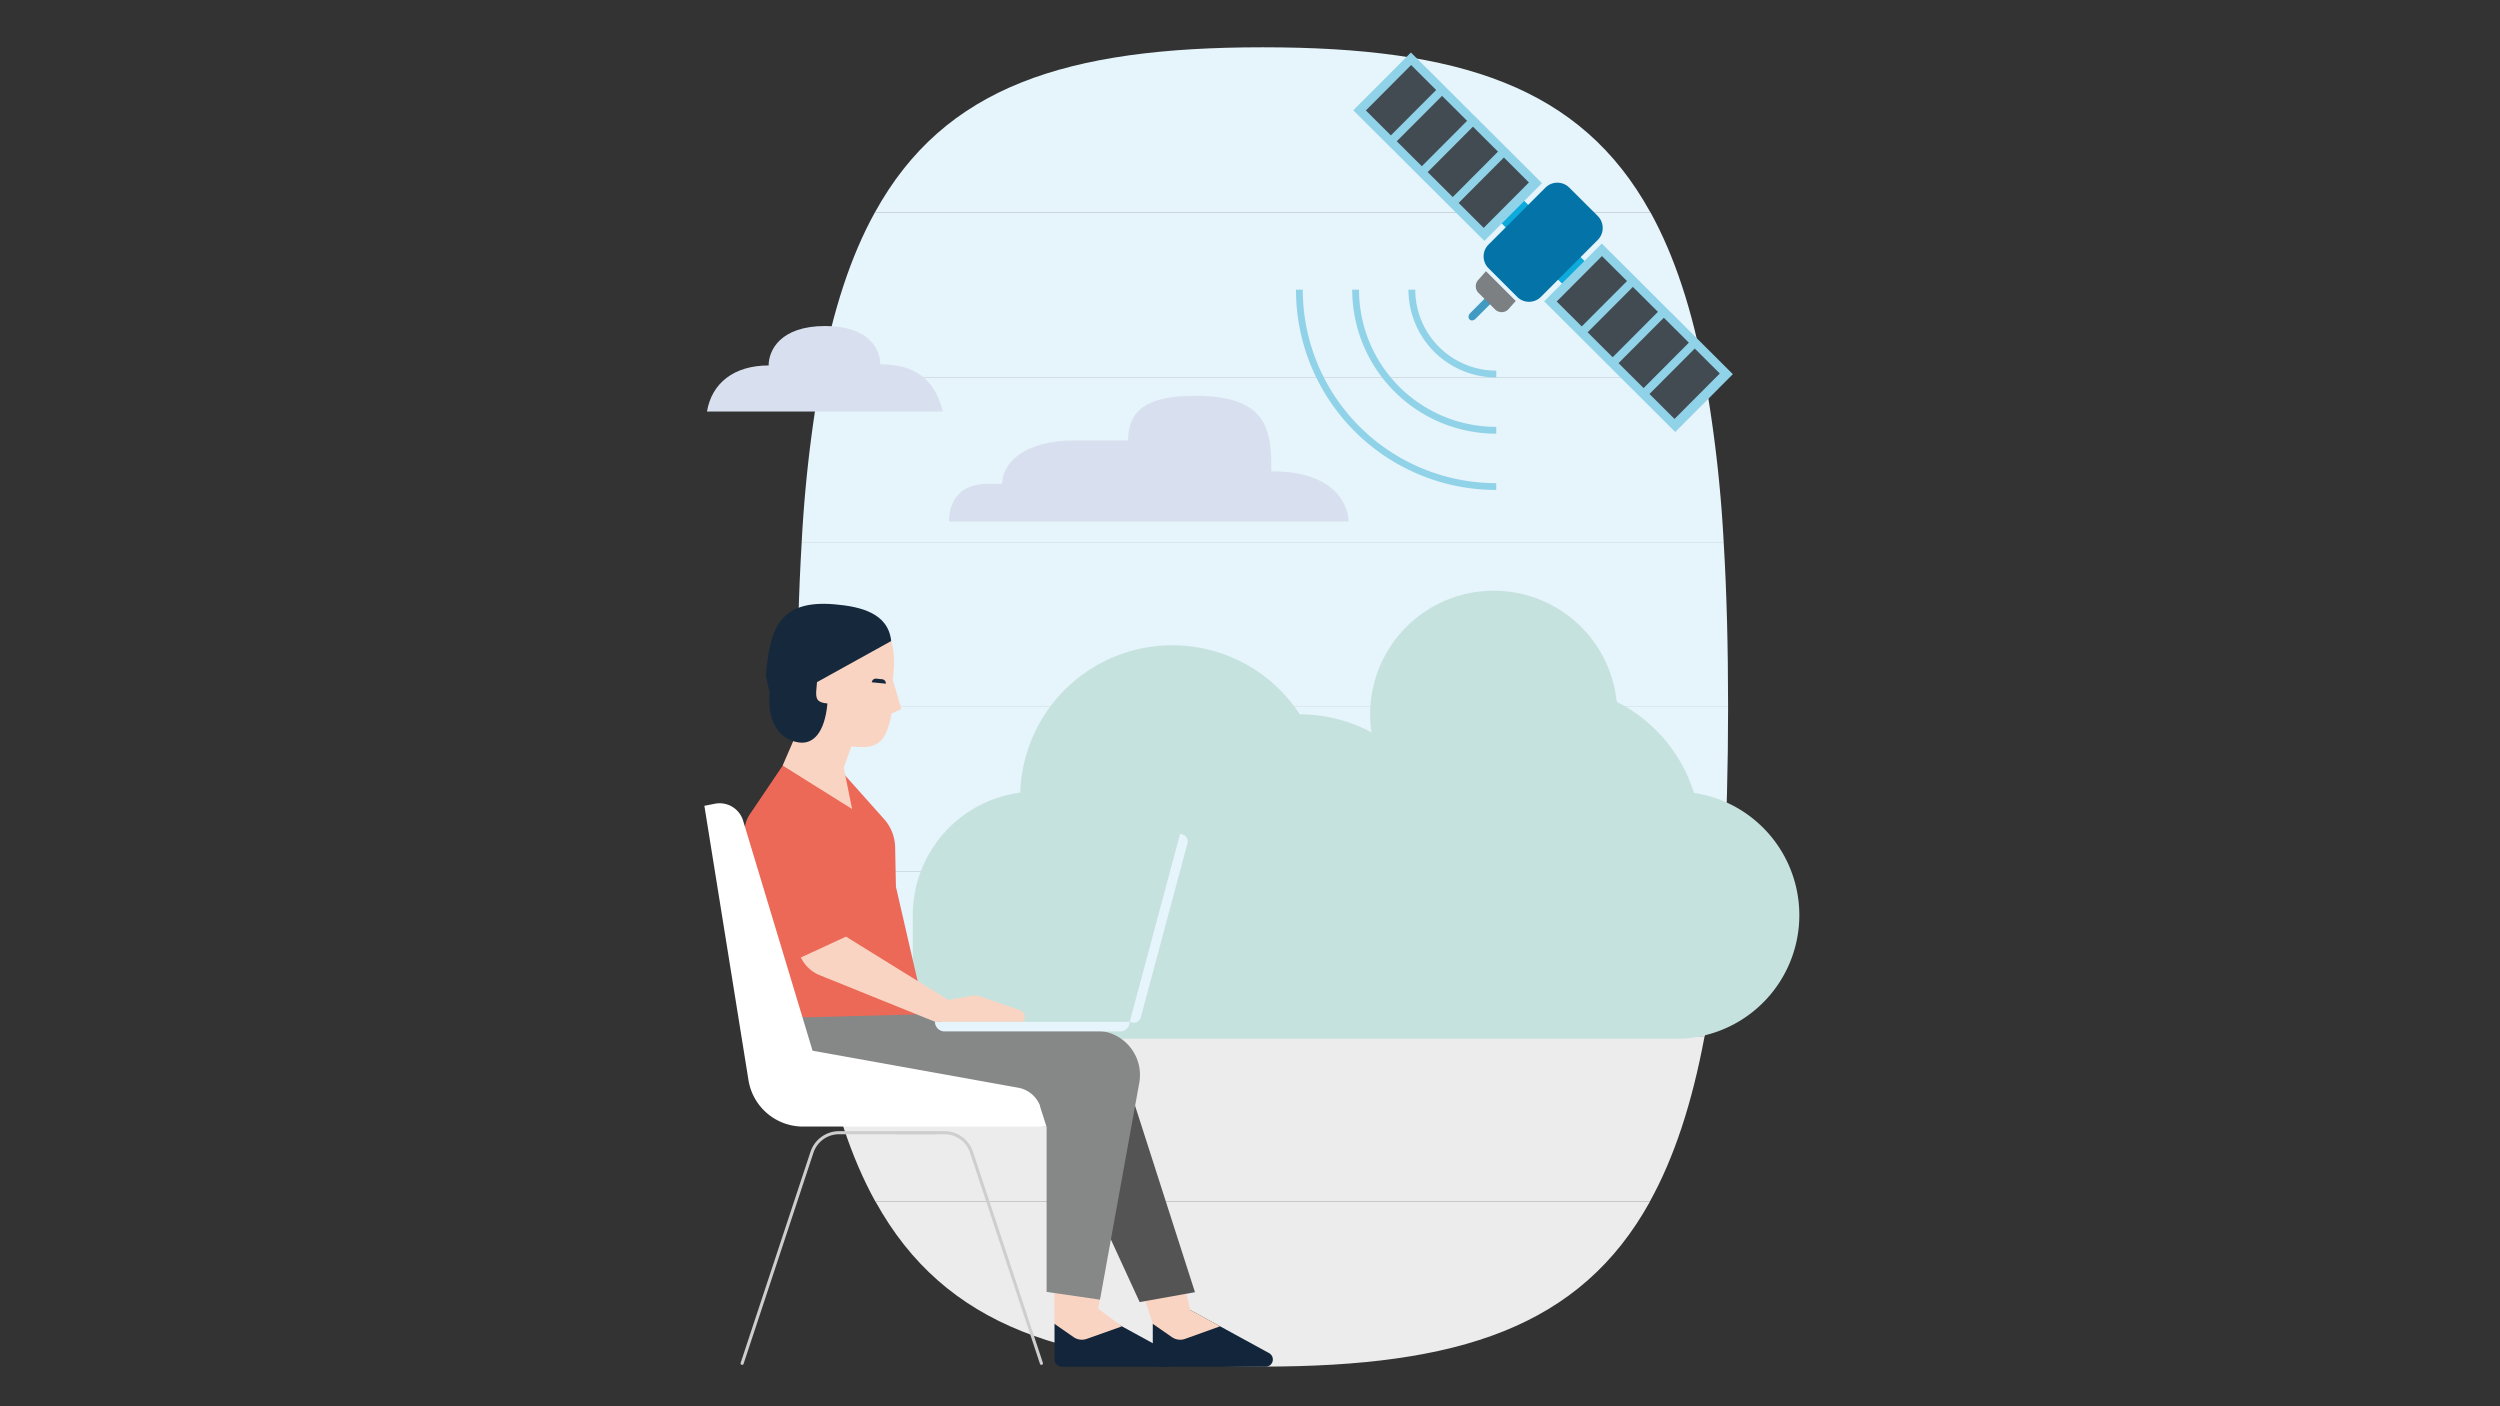 <svg id="Layer_1" data-name="Layer 1" xmlns="http://www.w3.org/2000/svg" viewBox="0 0 720 405">
  <rect x="0" y="0" width="720" height="405" fill="#333333" stroke="none"/>
  <defs>
    <style>
      .cls-1 {
        fill: #e6f4fb;
      }

      .cls-1, .cls-10, .cls-11, .cls-12, .cls-13, .cls-14, .cls-15, .cls-16, .cls-17, .cls-18, .cls-2, .cls-3, .cls-4, .cls-5, .cls-6, .cls-7, .cls-8 {
        fill-rule: evenodd;
      }

      .cls-2 {
        fill: #ececec;
      }

      .cls-3 {
        fill: #c6e2de;
      }

      .cls-4 {
        fill: #d8dfee;
      }

      .cls-5 {
        fill: #13253a;
      }

      .cls-6 {
        fill: #fad4c2;
      }

      .cls-7 {
        fill: #868787;
      }

      .cls-8 {
        fill: #545454;
      }

      .cls-19, .cls-9 {
        fill: none;
      }

      .cls-9 {
        stroke: #cecece;
        stroke-linecap: round;
        stroke-width: 0.89px;
      }

      .cls-10 {
        fill: #ec6958;
      }

      .cls-11 {
        fill: #15283c;
      }

      .cls-12 {
        fill: #fff;
      }

      .cls-13 {
        fill: #409ac1;
      }

      .cls-14 {
        fill: #7c8082;
      }

      .cls-15 {
        fill: #0daadc;
      }

      .cls-16 {
        fill: #90d2e8;
      }

      .cls-17 {
        fill: #424b52;
      }

      .cls-18 {
        fill: #0474a8;
      }

      .cls-19 {
        stroke: #90d2e8;
        stroke-width: 1.96px;
      }
    </style>
  </defs>
  <g id="Retail_LandingPage_Layout_Overview--Tab1_V8" data-name="Retail LandingPage Layout Overview--Tab1 V8">
    <g id="Group-101">
      <g id="Group-100">
        <path id="Fill-2" class="cls-1" d="M236.37,298.59H490.93a384.73,384.73,0,0,0,5.48-47.49H230.89a384.73,384.73,0,0,0,5.48,47.49"/>
        <path id="Fill-4" class="cls-2" d="M363.65,393.58c56.43,0,91.49-11.34,111.52-47.49h-223c20,36.15,55.08,47.49,111.52,47.49"/>
        <path id="Fill-6" class="cls-2" d="M252.13,346.09h223c7-12.62,12.16-28.26,15.76-47.5H236.37c3.6,19.24,8.77,34.88,15.76,47.5"/>
        <path id="Fill-8" class="cls-1" d="M230.89,251.1H496.41c.87-14.43,1.28-30.22,1.28-47.5H229.61c0,17.28.41,33.07,1.28,47.5"/>
        <path id="Fill-10" class="cls-1" d="M229.61,203.6H497.69c0-17.27-.4-33.06-1.27-47.49H230.89c-.87,14.43-1.28,30.22-1.28,47.49"/>
        <path id="Fill-12" class="cls-1" d="M236.33,108.61a387.39,387.39,0,0,0-5.44,47.5H496.42a389.22,389.22,0,0,0-5.45-47.5Z"/>
        <path id="Fill-14" class="cls-1" d="M475.29,61.12H252c-7,12.61-12.1,28.25-15.68,47.49H491c-3.58-19.24-8.72-34.88-15.68-47.49"/>
        <path id="Fill-16" class="cls-1" d="M363.65,13.62C307.1,13.62,272,24.85,252,61.12H475.29c-20-36.27-55.09-47.5-111.64-47.5"/>
        <path id="Fill-18" class="cls-3" d="M482,299.17H262.89V263.56a35.6,35.6,0,0,1,35.6-35.6H482a35.61,35.61,0,1,1,0,71.21"/>
        <path id="Fill-20" class="cls-3" d="M430.19,241.33h0a35.6,35.6,0,1,1,35.61-35.6,35.61,35.61,0,0,1-35.61,35.6"/>
        <path id="Fill-22" class="cls-3" d="M337.63,273.48h0a43.82,43.82,0,1,1,43.82-43.82,43.82,43.82,0,0,1-43.82,43.82"/>
        <path id="Fill-24" class="cls-3" d="M446,285.15h0a43.82,43.82,0,1,1,43.82-43.82A43.82,43.82,0,0,1,446,285.15"/>
        <path id="Fill-26" class="cls-3" d="M374.22,294h0a44.14,44.14,0,1,1,44.13-44.14A44.15,44.15,0,0,1,374.22,294"/>
        <path id="Fill-28" class="cls-4" d="M388.4,150.21H273.34c0-5.64,2.79-10.87,11.19-10.87h4.08c0-5.64,5.88-12.48,20.82-12.48h15.48c0-7.46,3.73-12.88,19.28-12.88,21.35,0,21.95,10.43,21.95,21.75,22.56,0,22.26,14.48,22.26,14.48"/>
        <path id="Fill-30" class="cls-4" d="M253.51,104.89c0-3.89-2.85-11-15.82-11s-16.32,7-16.32,11.36c-10,0-16.39,5.09-17.76,13.28h67.93c-1.71-6.68-5.52-13.61-18-13.61"/>
        <path id="Fill-32" class="cls-5" d="M332,381.26v10.27a2.09,2.09,0,0,0,2.09,2.09H364.5a2.09,2.09,0,0,0,1-3.92l-22.72-12.43Z"/>
        <path id="Fill-34" class="cls-6" d="M337.5,385.09,332,381.26l-3.77-11.41,11.92-3.48,2.64,10.89h0l8.6,4.71-10.07,3.62a4.17,4.17,0,0,1-3.81-.5"/>
        <path id="Fill-36" class="cls-5" d="M303.7,381.26v10.27a2.09,2.09,0,0,0,2.09,2.09h30.42a2.09,2.09,0,0,0,1-3.92l-22.72-12.43Z"/>
        <path id="Fill-38" class="cls-6" d="M323.09,382,313,385.59a4.2,4.2,0,0,1-3.81-.5l-5.51-3.83-.08-12.48,14.71-3.15-2.05,11.26"/>
        <polyline id="Fill-40" class="cls-7" points="313.49 296.85 274.42 295.68 266.48 292.09 226.92 290.94 237.68 310.83 242.83 320.7 305.03 324.54"/>
        <polygon id="Fill-42" class="cls-8" points="322.03 303.28 344.15 372.15 328.22 375 305.03 324.54 322.03 303.28"/>
        <path id="Stroke-44" class="cls-9" d="M213.73,392.64l20.13-60.82a8.21,8.21,0,0,1,7.77-5.6h28"/>
        <path id="Fill-46" class="cls-10" d="M225.39,220.49l17.47,2.23,11.76,13.18a12.58,12.58,0,0,1,3.18,8.1l.23,11.41,8.45,36.68-38.39,1-2.7-2.17-2.26-5.26a28.32,28.32,0,0,0-.47-8c-.71-3.82-5.95-27-8-36.17a8.94,8.94,0,0,1,1.3-7l9.46-14"/>
        <path id="Fill-48" class="cls-6" d="M257.14,195.9l2.46,8.28-2.84,1.33c-1.72,9.86-5.37,10.05-11.58,9.47L243,221.1,245.4,233l-20-12.53,6.25-14.4,9.12-23.3,10.15-5.62c4.49,2.56,7.09,7.7,6.48,15.74Z"/>
        <path id="Fill-50" class="cls-11" d="M221.65,199.39c-.9,10.32,4.36,14.09,8.84,14.48,3.55.31,7-2.54,7.81-11.27-2.93-.26-3.43-1.25-3.2-3.9l.2-2.25,21.36-11.83c-.84-8.05-8.77-9.92-16.25-10.57-16.26-1.42-18.7,7.39-19.85,20.57"/>
        <path id="Fill-52" class="cls-6" d="M295.07,293.47l-.19.77-25.49.07-33.58-13.56a10.48,10.48,0,0,1-5.16-5l13-6L273.12,288l6.88-1.24a4.24,4.24,0,0,1,2.15.17l11.57,4a2.11,2.11,0,0,1,1.35,2.5"/>
        <path id="Stroke-54" class="cls-9" d="M299.93,392.64l-20.14-60.82a8.19,8.19,0,0,0-7.77-5.6H258"/>
        <path id="Fill-56" class="cls-7" d="M302,296.69l13.75.17a12.73,12.73,0,0,1,12.36,15l-11.31,62.44-15.38-2.23V324.44l-22.4-2,8.11-21.62Z"/>
        <path id="Fill-58" class="cls-12" d="M299.5,318.55l1.88,5.9H231.26a15.91,15.91,0,0,1-15.7-13.38l-12.7-79,3-.59a7.07,7.07,0,0,1,8.16,4.89l20,66.24,59.22,10.65a8.33,8.33,0,0,1,6.32,5.27"/>
        <path id="Fill-60" class="cls-1" d="M325.35,294.3H269.27a2.76,2.76,0,0,0,2.76,2.75H322.6a2.75,2.75,0,0,0,2.75-2.75"/>
        <path id="Fill-62" class="cls-1" d="M328.55,293,342,242.85a2.08,2.08,0,0,0-1.47-2.54l-.66-.18-14.51,54.16.66.18a2.07,2.07,0,0,0,2.54-1.47"/>
        <path id="Fill-64" class="cls-11" d="M251.08,196.5a1.17,1.17,0,0,1,1.29-1.05l1.69.17a1.18,1.18,0,0,1,1.06,1.28"/>
        <path id="Fill-66" class="cls-13" d="M431.42,82.13l-8,8.05c-1.28,1.29.2,3,1.59,1.58l7.83-7.85Z"/>
        <path id="Fill-68" class="cls-14" d="M436.53,86.67l-2.2,2.49a2.68,2.68,0,0,1-3.81-.11l-4.64-4.64a2.67,2.67,0,0,1-.12-3.81l2.2-2.49Z"/>
        <polygon id="Fill-70" class="cls-15" points="452.31 84.11 430.56 62.42 437.04 55.92 458.79 77.61 452.31 84.11"/>
        <polygon id="Fill-72" class="cls-16" points="427.5 69.38 389.75 31.77 406.34 15.12 444.09 52.74 427.5 69.38"/>
        <polygon id="Fill-74" class="cls-17" points="400.57 38.99 393.37 31.81 406.4 18.73 413.61 25.92 400.57 38.99"/>
        <polygon id="Fill-76" class="cls-17" points="409.49 47.87 402.27 40.68 415.31 27.61 422.52 34.8 409.49 47.87"/>
        <polygon id="Fill-78" class="cls-17" points="418.39 56.75 411.18 49.56 424.21 36.48 431.42 43.67 418.39 56.75"/>
        <polygon id="Fill-80" class="cls-17" points="427.3 65.63 420.09 58.44 433.12 45.36 440.33 52.55 427.3 65.63"/>
        <polygon id="Fill-82" class="cls-16" points="482.47 124.41 444.72 86.78 461.31 70.14 499.06 107.76 482.47 124.41"/>
        <polygon id="Fill-84" class="cls-17" points="455.54 94.01 448.33 86.83 461.36 73.75 468.58 80.94 455.54 94.01"/>
        <polygon id="Fill-86" class="cls-17" points="464.45 102.89 457.24 95.7 470.27 82.63 477.48 89.81 464.45 102.89"/>
        <polygon id="Fill-88" class="cls-17" points="473.36 111.77 466.14 104.58 479.18 91.51 486.39 98.69 473.36 111.77"/>
        <polygon id="Fill-90" class="cls-17" points="482.26 120.65 475.05 113.46 488.09 100.38 495.3 107.57 482.26 120.65"/>
        <path id="Fill-92" class="cls-18" d="M460.15,62.2a4.89,4.89,0,0,1,0,6.91l-16.38,16.4a4.82,4.82,0,0,1-6.86-.05l-8.17-8.16a4.82,4.82,0,0,1-.05-6.86l16.38-16.39a4.86,4.86,0,0,1,6.9,0Z"/>
        <path id="Stroke-94" class="cls-19" d="M406.62,83.42a24.3,24.3,0,0,0,24.3,24.3"/>
        <path id="Stroke-96" class="cls-19" d="M390.42,83.42a40.5,40.5,0,0,0,40.5,40.5"/>
        <path id="Stroke-98" class="cls-19" d="M374.22,83.42a56.71,56.71,0,0,0,56.7,56.71"/>
      </g>
    </g>
  </g>
</svg>
